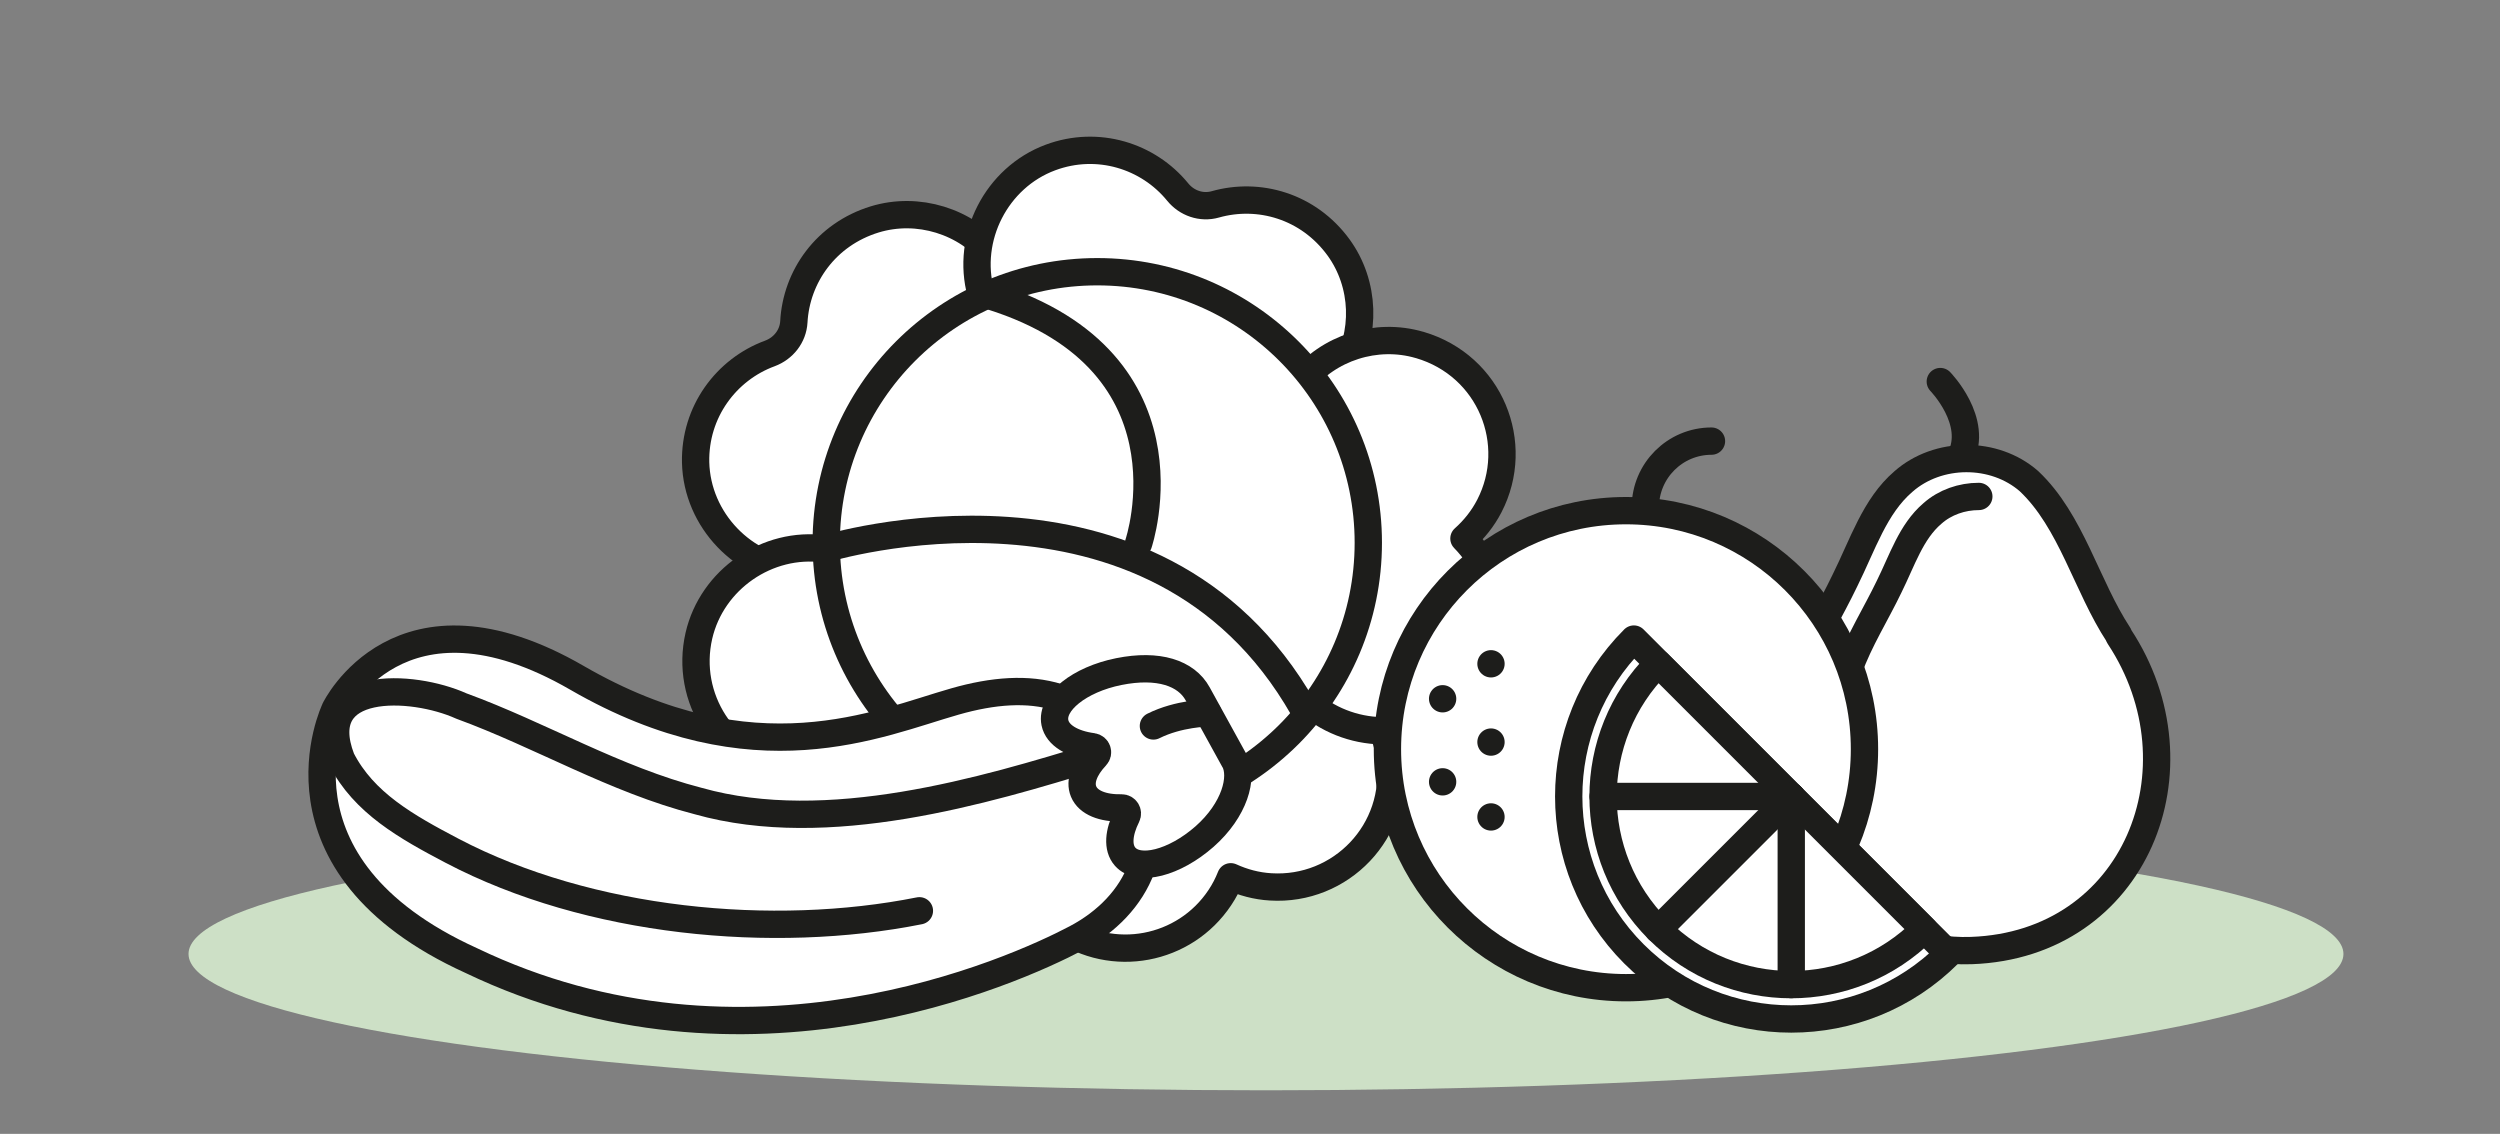<?xml version="1.0" encoding="UTF-8"?>
<svg xmlns="http://www.w3.org/2000/svg" viewBox="0 0 183 83">
  <rect x="0" y="0" width="183" height="83" fill="#808080" stroke="none"/>
  <defs>
    <style>
      .cls-1 {
        fill: #fff;
      }

      .cls-1, .cls-2 {
        stroke: #1d1d1b;
        stroke-linecap: round;
        stroke-linejoin: round;
        stroke-width: 2px;
      }

      .cls-2 {
        fill: none;
      }

      .cls-3 {
        fill: #cde0c6;
      }
    </style>
  </defs>
  <g id="Ebene_1" data-name="Ebene 1">
    <ellipse class="cls-3" cx="92.67" cy="69.83" rx="78.87" ry="9.98"/>
    <g>
      <path class="cls-1" d="M72.78,18.75c-2.07-2.57-5.6-3.65-8.75-2.69-3.58,1.1-5.74,4.19-5.92,7.5-.06,1.05-.76,1.94-1.75,2.31-3.21,1.18-5.52,4.29-5.44,7.98.1,4.22,3.52,7.78,7.73,8.06,4.68.31,8.66-3.3,8.83-7.95.02-.59-.02-1.16-.11-1.72.98-.12,1.96-.4,2.88-.89,4.53-2.39,5.93-8.38,2.54-12.59Z"/>
      <path class="cls-1" d="M98.3,27.26c1.75-2.8,1.62-6.48-.32-9.15-2.21-3.03-5.84-4.05-9.02-3.15-1.02.29-2.09-.09-2.75-.9-2.16-2.65-5.86-3.82-9.32-2.53-3.95,1.47-6.2,5.87-5.09,9.94,1.23,4.52,5.95,7.1,10.4,5.75.56-.17,1.09-.4,1.59-.67.43.89,1.02,1.72,1.78,2.43,3.74,3.5,9.86,2.86,12.73-1.72Z"/>
      <path class="cls-1" d="M71.78,64.17c2.87-1.63,4.5-4.95,4.04-8.22-.51-3.71-3.23-6.33-6.46-7.04-1.03-.22-1.8-1.06-2-2.1-.65-3.36-3.36-6.13-7.01-6.63-4.18-.57-8.24,2.24-9.19,6.35-1.05,4.57,1.88,9.07,6.45,9.98.58.12,1.15.17,1.72.16-.04.99.09,2,.42,2.99,1.64,4.85,7.33,7.18,12.03,4.51Z"/>
      <path class="cls-1" d="M101.74,55.5c-.42-3.27-2.87-6.04-6.06-6.86-3.63-.94-7.08.58-8.96,3.31-.6.87-1.67,1.26-2.7,1.05-3.36-.68-6.95.77-8.8,3.97-2.12,3.65-1.06,8.48,2.38,10.91,3.83,2.71,9.11,1.7,11.69-2.17.33-.49.59-1,.8-1.53.9.41,1.88.68,2.92.74,5.11.32,9.43-4.05,8.74-9.41Z"/>
      <path class="cls-1" d="M103.91,25.25c-3.17-.93-6.68.2-8.72,2.79-2.32,2.94-2.32,6.72-.58,9.54.55.9.48,2.03-.12,2.9-1.97,2.8-2.09,6.67.09,9.65,2.49,3.41,7.33,4.38,10.95,2.21,4.02-2.41,5.23-7.65,2.71-11.57-.32-.5-.68-.94-1.08-1.35.74-.66,1.38-1.45,1.86-2.38,2.35-4.55.08-10.27-5.1-11.79Z"/>
      <circle class="cls-1" cx="80.32" cy="39.73" r="19.84"/>
      <path class="cls-2" d="M60.35,40.19s24.15-7.49,35.05,11.67"/>
      <path class="cls-2" d="M83.34,39.79s4.67-13.74-11.54-18.33"/>
    </g>
    <path class="cls-2" d="M142.03,27.93s2.84,2.91,1.46,5.6"/>
    <path class="cls-1" d="M155.08,46.47c-2.35-3.58-3.45-8.32-6.56-11.25-2.54-2.22-6.66-2.2-9.19.03-2.1,1.8-2.98,4.63-4.28,7.24-2.07,4.31-5.13,8.5-4.87,13.51.04,7.46,6.65,13.87,14.13,13.58,12.03-.43,17.16-13.36,10.83-22.97l-.07-.13Z"/>
    <path class="cls-1" d="M144.85,36.34c-1.23,0-2.47.42-3.4,1.25-1.56,1.33-2.21,3.43-3.17,5.36-.95,1.98-2.18,3.92-2.93,6"/>
    <circle class="cls-1" cx="119.02" cy="54.84" r="17.46"/>
    <g>
      <path class="cls-1" d="M142.64,69.82c-6.36,6.36-16.68,6.36-23.04,0-6.36-6.36-6.36-16.68,0-23.04l23.04,23.04Z"/>
      <path class="cls-1" d="M140.85,68.04c-5.38,5.38-14.09,5.38-19.47,0-5.38-5.38-5.38-14.09,0-19.47l19.47,19.47Z"/>
      <line class="cls-2" x1="131.12" y1="58.3" x2="121.38" y2="68.04"/>
      <line class="cls-2" x1="131.12" y1="58.3" x2="131.12" y2="72.07"/>
      <line class="cls-2" x1="131.12" y1="58.3" x2="117.35" y2="58.3"/>
    </g>
    <g>
      <line class="cls-2" x1="109.14" y1="59.8" x2="109.14" y2="59.8"/>
      <line class="cls-2" x1="109.14" y1="54.32" x2="109.14" y2="54.32"/>
      <line class="cls-2" x1="109.14" y1="48.59" x2="109.14" y2="48.59"/>
      <line class="cls-2" x1="105.6" y1="57.23" x2="105.6" y2="57.23"/>
      <line class="cls-2" x1="105.6" y1="51.15" x2="105.6" y2="51.15"/>
    </g>
    <path class="cls-2" d="M120.44,37.13c0-2.67,2.17-4.84,4.84-4.84"/>
  </g>
  <g id="Ebene_2" data-name="Ebene 2">
    <g>
      <path class="cls-1" d="M24.52,51.92s4.72-9.82,17.72-2.3c13,7.52,22.07,3.32,27.66,1.73,5.59-1.6,10.23-.79,12.98,4.7s.45,10.23-4.12,12.64-24.21,11.24-44.25,1.63c-15.48-7.03-9.99-18.39-9.99-18.39Z"/>
      <path class="cls-2" d="M80.21,55.37c-8.13,2.5-19.63,5.94-29.09,3.27-6.11-1.57-11.55-4.84-17.35-6.96-3.61-1.63-11.03-1.98-8.78,3.88,1.64,3.21,4.76,4.96,8.11,6.72,10.03,5.26,23.48,6.53,34.2,4.39"/>
      <path class="cls-1" d="M90.35,55.66l-2.68-4.87c-.84-1.53-2.88-2.21-5.77-1.63-2.89.58-4.98,2.26-4.68,3.74.19.93,1.27,1.56,2.76,1.76.34.05.48.45.24.7-.84.89-1.21,1.83-.9,2.58.34.82,1.41,1.23,2.79,1.2.31,0,.51.32.37.6-.6,1.2-.7,2.31-.12,2.97,1,1.13,3.6.47,5.81-1.47,2.21-1.95,2.86-4.35,2.19-5.58Z"/>
      <path class="cls-1" d="M84.43,53.14c1.86-.93,3.98-.95,3.98-.95"/>
    </g>
  </g>
</svg>